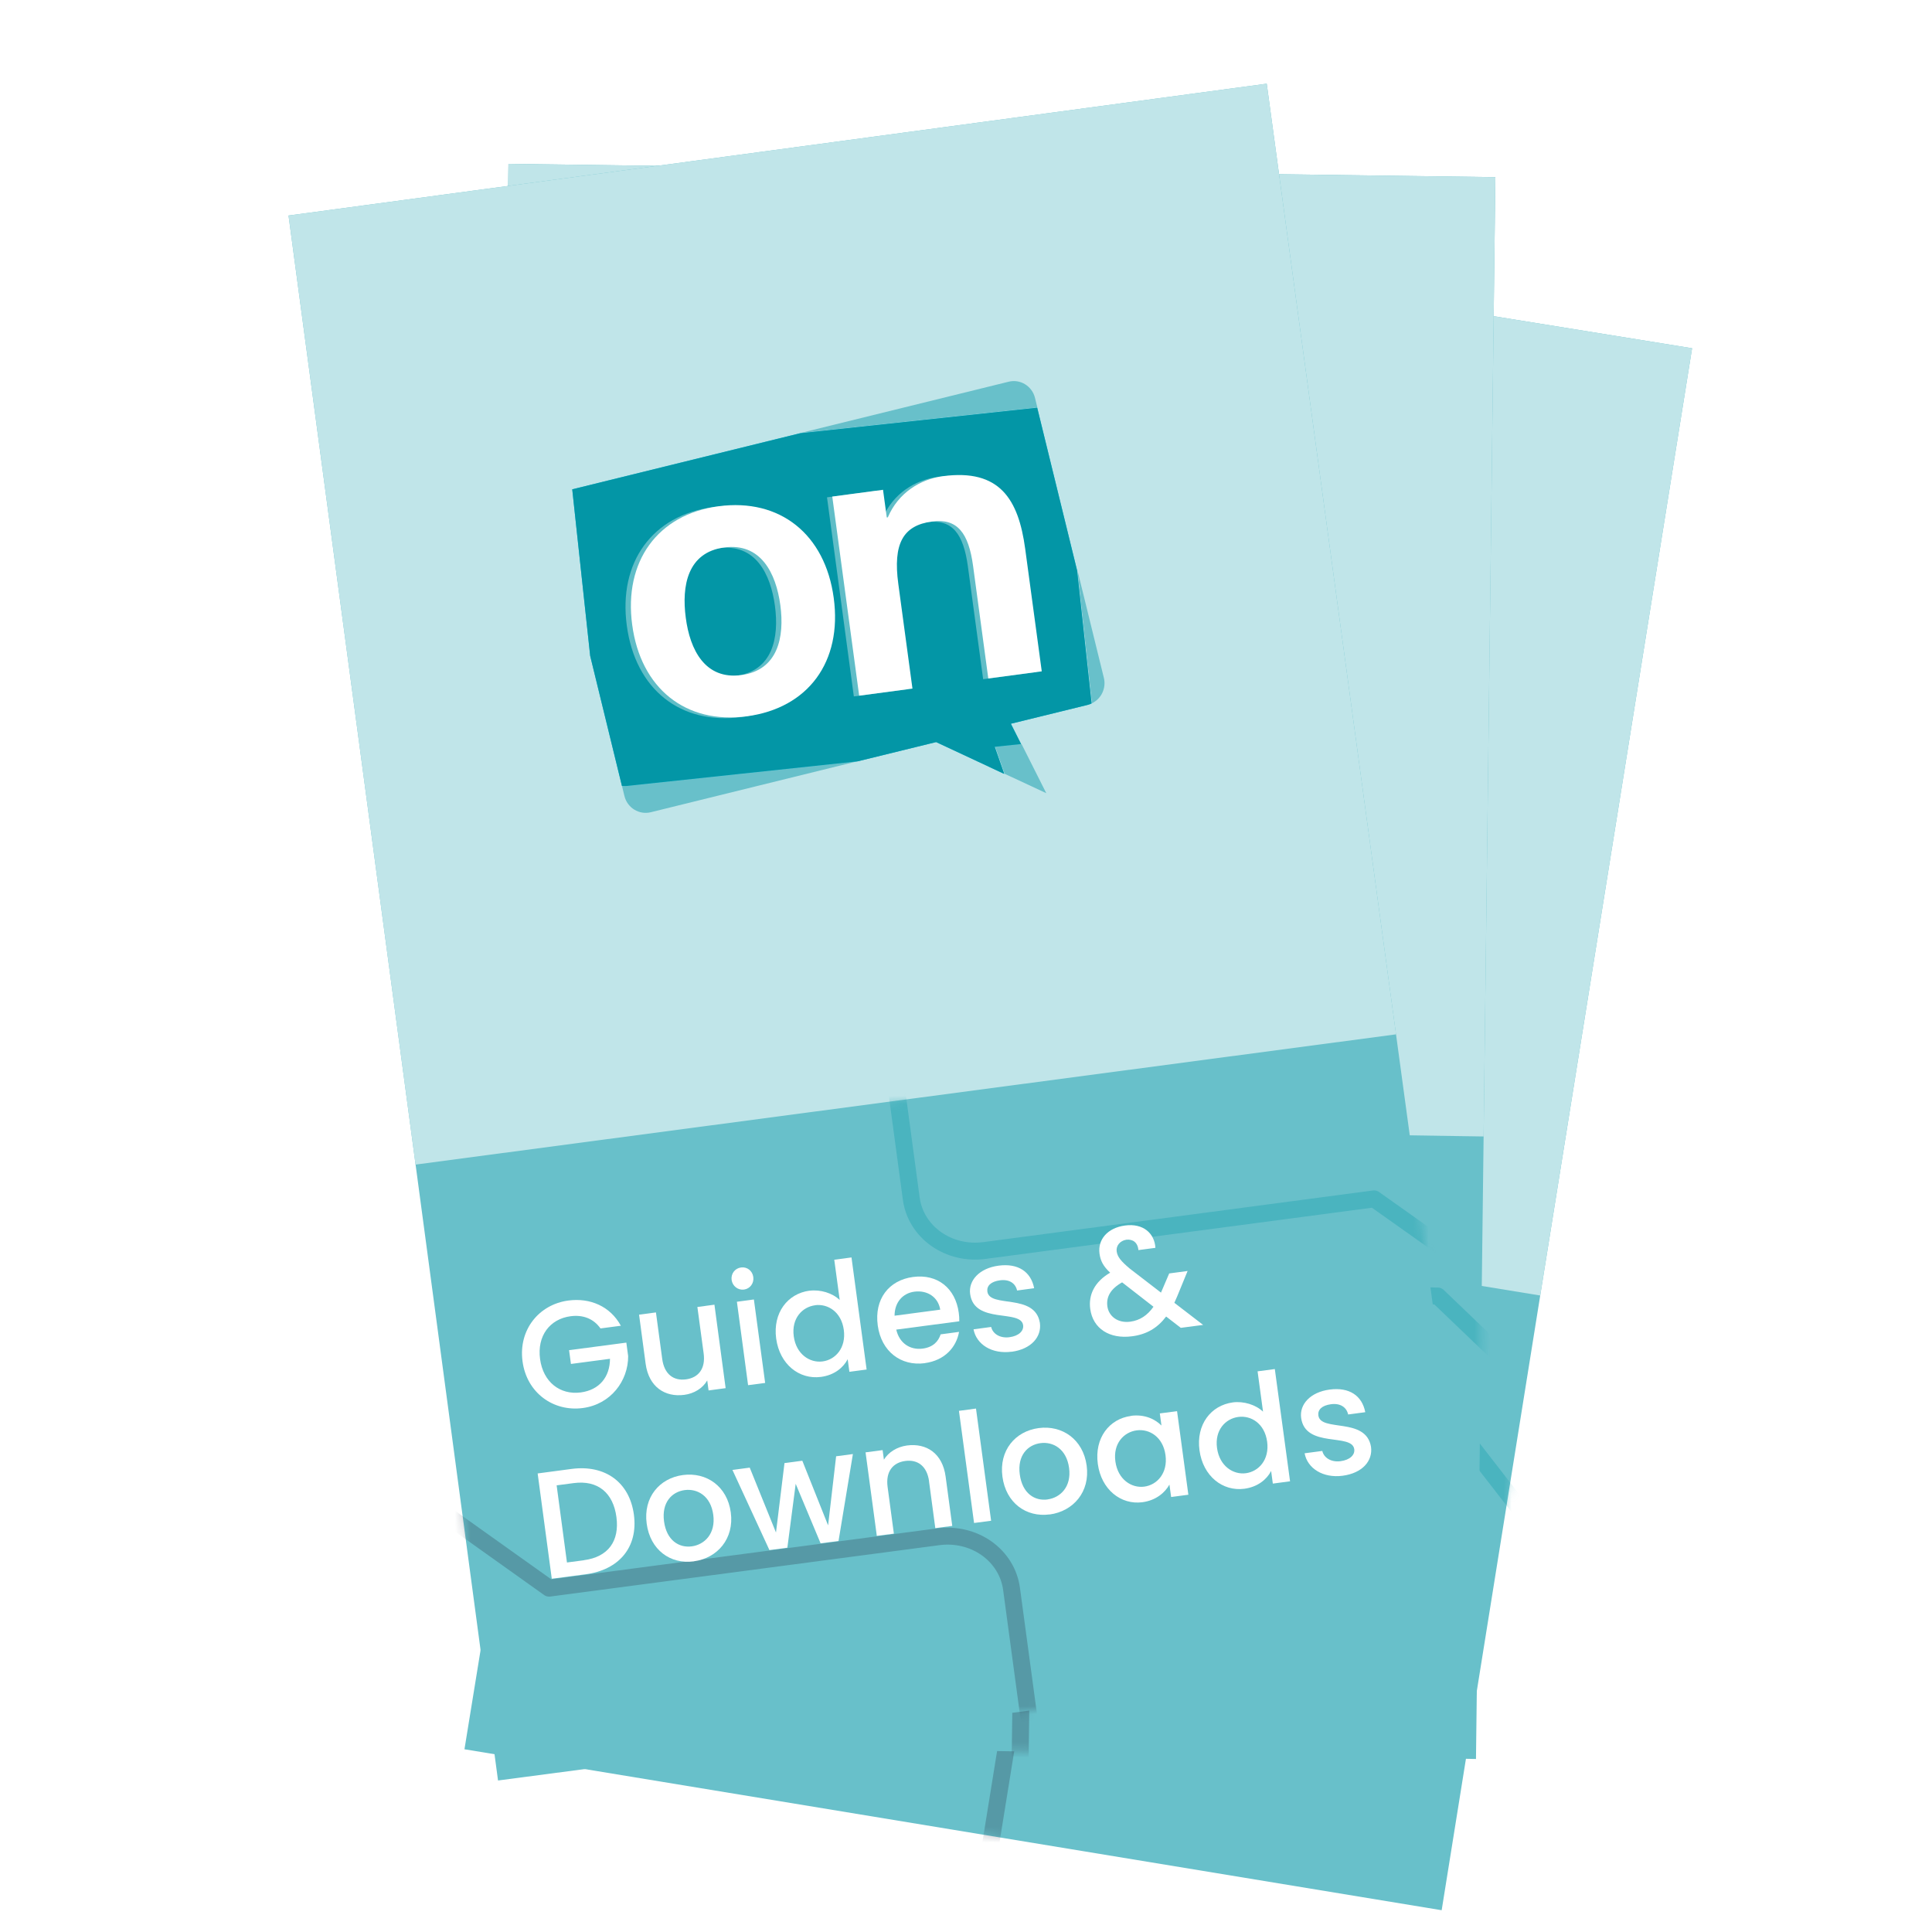 <svg width="250" height="250" viewBox="0 0 250 250" fill="none" xmlns="http://www.w3.org/2000/svg">
<g clip-path="url(#clip0_258_2)">
<g clip-path="url(#clip1_258_2)">
<g filter="url(#filter0_d_258_2)">
<path d="M185.458 244.262L59.008 223.434L91.776 21.77L217.862 42.144L185.458 244.262Z" fill="#68C0CA"/>
<path d="M198.209 164.718L71.903 144.071L91.776 21.77L217.862 42.144L198.209 164.718Z" fill="#C0E5E9"/>
<mask id="mask0_258_2" style="mask-type:luminance" maskUnits="userSpaceOnUse" x="59" y="144" width="140" height="101">
<path d="M185.458 244.262L59.008 223.434L71.903 144.071L198.209 164.718L185.458 244.262Z" fill="white"/>
</mask>
<g mask="url(#mask0_258_2)">
<g opacity="0.3">
<path d="M132.014 166.895C131.681 168.965 132.242 171.089 133.577 172.803C134.912 174.525 136.907 175.693 139.121 176.057L189.327 184.279L203.579 202.643L213.576 140.226C213.91 138.155 213.341 136.031 212.006 134.317C210.671 132.603 208.669 131.435 206.454 131.071L147.913 121.529C145.698 121.164 143.437 121.642 141.64 122.848C139.834 124.054 138.636 125.89 138.302 127.953L132.014 166.895Z" stroke="#0396A6" stroke-width="2.192" stroke-linecap="round" stroke-linejoin="round"/>
</g>
<g opacity="0.3">
<path d="M129.8 218.958C130.133 216.888 129.572 214.756 128.237 213.034C126.902 211.313 124.907 210.144 122.693 209.773L72.548 201.535L58.387 183.202L48.245 245.597C47.912 247.668 48.465 249.799 49.793 251.521C51.12 253.243 53.115 254.418 55.33 254.782L113.864 264.453C116.086 264.817 118.346 264.347 120.152 263.141C121.957 261.935 123.163 260.092 123.497 258.021L129.8 218.958Z" stroke="#2C3E50" stroke-width="2.192" stroke-linecap="round" stroke-linejoin="round"/>
</g>
</g>
<path d="M91.298 171.734L88.659 171.302C88.166 169.822 87.005 168.927 85.412 168.67C82.758 168.237 80.52 169.83 80.035 172.819C79.549 175.807 81.165 178.052 83.82 178.485C86.247 178.879 88.006 177.65 88.704 175.42L83.675 174.593L83.964 172.819L91.344 174.025L91.063 175.762C90.153 178.834 87.096 181.079 83.493 180.495C79.716 179.873 77.122 176.528 77.782 172.447C78.442 168.389 81.969 166.022 85.739 166.644C88.53 167.099 90.707 168.92 91.298 171.742V171.734Z" fill="white"/>
<path d="M101.909 183.392L99.71 183.035L99.922 181.746C99.08 182.55 97.798 182.884 96.547 182.679C94.059 182.269 92.428 180.381 92.914 177.377L93.938 171.051L96.115 171.408L95.144 177.4C94.825 179.372 95.72 180.563 97.32 180.821C98.921 181.079 100.165 180.244 100.483 178.272L101.454 172.28L103.654 172.636L101.909 183.392Z" fill="white"/>
<path d="M106.719 170.217C106.848 169.413 107.568 168.89 108.357 169.019C109.146 169.147 109.646 169.868 109.517 170.672C109.389 171.476 108.668 171.992 107.902 171.87C107.136 171.749 106.597 171.013 106.726 170.217H106.719ZM106.544 173.114L108.736 173.471L106.999 184.226L104.8 183.87L106.537 173.114H106.544Z" fill="white"/>
<path d="M115.957 174.472C117.345 174.7 118.703 175.602 119.348 176.748L120.19 171.552L122.404 171.916L120.068 186.365L117.853 186.001L118.119 184.378C117.284 185.243 115.881 185.857 114.144 185.569C111.345 185.114 109.502 182.467 110.041 179.144C110.579 175.822 113.151 174.002 115.957 174.464V174.472ZM116.094 176.482C114.455 176.217 112.673 177.203 112.294 179.524C111.914 181.845 113.28 183.453 114.918 183.726C116.571 183.999 118.346 182.944 118.726 180.623C119.105 178.302 117.747 176.755 116.094 176.482Z" fill="white"/>
<path d="M127.509 187.769C124.46 187.268 122.564 184.712 123.102 181.337C123.641 177.961 126.159 176.148 129.299 176.657C132.439 177.165 134.123 179.63 133.615 182.793C133.554 183.165 133.478 183.513 133.365 183.878L125.249 182.55C125.12 184.355 126.197 185.63 127.82 185.895C129.17 186.115 130.027 185.577 130.573 184.803L132.948 185.19C132.045 186.965 130.126 188.193 127.524 187.769H127.509ZM125.552 180.753L131.431 181.716C131.658 180.047 130.535 178.78 128.897 178.515C127.41 178.272 126.053 179.091 125.545 180.753H125.552Z" fill="white"/>
<path d="M138.697 189.604C136.148 189.187 134.601 187.367 134.821 185.402L137.096 185.774C137.028 186.661 137.749 187.526 138.962 187.723C140.176 187.92 140.995 187.496 141.116 186.752C141.458 184.644 135.086 184.841 135.723 180.897C136.004 179.175 137.809 178.052 140.312 178.462C142.815 178.871 144.097 180.426 143.862 182.588L141.662 182.232C141.738 181.283 141.124 180.517 139.933 180.328C138.742 180.138 138.06 180.525 137.946 181.246C137.597 183.415 143.794 183.187 143.278 187.094C142.982 188.914 141.2 190.021 138.697 189.612V189.604Z" fill="white"/>
<path d="M158.221 181.799C158.418 180.806 157.948 180.191 157.114 180.055C156.279 179.918 155.589 180.404 155.475 181.132C155.361 181.86 155.665 182.55 156.446 183.741L159.419 187.898L161.156 185.834L163.53 186.221L161.308 188.944C161.111 189.195 160.891 189.437 160.694 189.665L163.432 193.48L160.557 193.01L159.169 191.06C157.667 192.16 156.082 192.54 154.208 192.229C151.311 191.751 149.642 189.817 150.052 187.276C150.348 185.44 151.622 184.067 153.882 183.536C153.275 182.497 153.124 181.731 153.275 180.768C153.564 178.993 155.202 177.878 157.5 178.249C159.837 178.629 160.853 180.32 160.421 182.156L158.221 181.792V181.799ZM157.955 189.354L154.99 185.159C153.329 185.531 152.464 186.35 152.267 187.564C152.054 188.876 152.934 190.082 154.512 190.34C155.763 190.545 156.871 190.203 157.955 189.361V189.354Z" fill="white"/>
<path d="M85.807 195.619C85.132 199.799 81.901 201.892 77.608 201.187L73.239 200.466L75.438 186.896L79.807 187.617C84.1 188.322 86.49 191.417 85.807 195.619ZM77.896 199.374C81.059 199.89 83.046 198.335 83.547 195.248C84.047 192.145 82.667 189.953 79.504 189.43L77.327 189.073L75.711 199.01L77.888 199.366L77.896 199.374Z" fill="white"/>
<path d="M91.473 203.652C88.446 203.151 86.512 200.587 87.058 197.212C87.604 193.837 90.343 192.062 93.369 192.555C96.395 193.048 98.436 195.612 97.882 198.987C97.336 202.362 94.514 204.145 91.465 203.652H91.473ZM91.784 201.718C93.422 201.983 95.235 201.058 95.629 198.623C96.024 196.188 94.651 194.755 93.012 194.481C91.374 194.208 89.683 195.134 89.288 197.576C88.894 200.019 90.123 201.445 91.784 201.718Z" fill="white"/>
<path d="M99.68 193.768L101.918 194.133L102.737 203.151L106.393 194.868L108.683 195.248L109.449 204.221L113.037 195.968L115.199 196.325L110.162 206.549L107.849 206.17L106.992 197.864L103.563 205.465L101.25 205.085L99.68 193.776V193.768Z" fill="white"/>
<path d="M123.61 202.575C123.929 200.603 123.034 199.412 121.434 199.146C119.833 198.881 118.589 199.723 118.271 201.695L117.3 207.71L115.1 207.346L116.837 196.583L119.037 196.947L118.84 198.175C119.697 197.417 120.956 197.076 122.23 197.288C124.718 197.698 126.334 199.586 125.848 202.597L124.824 208.946L122.647 208.59L123.618 202.567L123.61 202.575Z" fill="white"/>
<path d="M129.959 194.952L132.159 195.316L129.822 209.781L127.623 209.416L129.959 194.952Z" fill="white"/>
<path d="M137.302 211.176C134.275 210.676 132.326 208.112 132.872 204.729C133.418 201.346 136.156 199.571 139.19 200.072C142.217 200.572 144.265 203.128 143.718 206.511C143.172 209.894 140.351 211.677 137.302 211.176ZM137.613 209.242C139.251 209.515 141.064 208.582 141.458 206.14C141.853 203.697 140.48 202.264 138.841 201.998C137.203 201.733 135.504 202.658 135.109 205.101C134.715 207.543 135.951 208.969 137.613 209.242Z" fill="white"/>
<path d="M151.076 202.028C152.874 202.324 153.966 203.386 154.482 204.372L154.732 202.81L156.954 203.174L155.217 213.945L152.995 213.58L153.253 211.98C152.426 212.784 151.015 213.436 149.24 213.148C146.479 212.693 144.629 210.046 145.16 206.716C145.698 203.394 148.269 201.566 151.068 202.028H151.076ZM151.228 204.038C149.589 203.765 147.807 204.759 147.427 207.088C147.056 209.416 148.421 211.024 150.059 211.29C151.698 211.555 153.495 210.509 153.867 208.18C154.239 205.851 152.889 204.304 151.228 204.031V204.038Z" fill="white"/>
<path d="M164.19 204.175C165.578 204.403 166.944 205.305 167.588 206.458L168.423 201.255L170.645 201.619L168.317 216.091L166.094 215.727L166.352 214.104C165.518 214.968 164.114 215.583 162.37 215.295C159.571 214.832 157.72 212.185 158.251 208.855C158.782 205.533 161.361 203.705 164.175 204.167L164.19 204.175ZM164.319 206.185C162.681 205.912 160.891 206.906 160.519 209.234C160.148 211.563 161.513 213.171 163.151 213.444C164.79 213.717 166.587 212.663 166.959 210.334C167.331 208.005 165.973 206.458 164.312 206.185H164.319Z" fill="white"/>
<path d="M175.06 217.381C172.511 216.963 170.956 215.143 171.176 213.171L173.459 213.543C173.399 214.438 174.112 215.295 175.325 215.492C176.539 215.689 177.366 215.264 177.487 214.521C177.828 212.405 171.449 212.602 172.086 208.658C172.359 206.936 174.172 205.806 176.683 206.223C179.095 206.617 180.468 208.187 180.24 210.357L178.041 209.993C178.116 209.045 177.502 208.279 176.304 208.081C175.105 207.884 174.43 208.279 174.309 208.999C173.96 211.168 180.164 210.941 179.656 214.855C179.36 216.675 177.578 217.783 175.067 217.373L175.06 217.381Z" fill="white"/>
<path d="M177.373 72.37C177.472 70.785 176.258 69.427 174.695 69.359L146.98 67.903L177.312 73.629L177.381 72.363L177.373 72.37Z" fill="#68C0CA"/>
<path d="M111.671 104.933L111.595 106.245C111.497 107.83 112.703 109.188 114.273 109.256L141.807 110.705L112.195 105.069C112.013 105.069 111.838 105.008 111.664 104.94L111.671 104.933Z" fill="#68C0CA"/>
<path d="M175.401 109.62L176.167 95.307L172.973 112.32C174.293 112.116 175.317 111.008 175.401 109.628V109.62Z" fill="#68C0CA"/>
<path d="M159.503 117.759L163.94 121.734L162.711 114.679L159.351 114.042L159.51 117.759H159.503Z" fill="#68C0CA"/>
<path d="M141.83 110.728L149.559 112.191L159.753 124.145L159.495 117.759L152.252 111.266L141.83 110.728Z" fill="#C0E5E9"/>
<path d="M120.19 62.851C118.657 62.555 117.163 63.587 116.867 65.134L116.655 66.325L146.988 67.91L120.197 62.851H120.19Z" fill="#C0E5E9"/>
<path d="M179.588 76.997C179.884 75.442 178.867 73.933 177.328 73.637H177.305L176.159 95.277L179.58 76.99L179.588 76.997Z" fill="#C0E5E9"/>
<path d="M162.188 111.79L162.688 114.679L169.371 115.954C170.91 116.25 172.405 115.218 172.678 113.663L172.935 112.313C172.753 112.328 172.564 112.351 172.382 112.343L162.18 111.797L162.188 111.79Z" fill="#C0E5E9"/>
<path d="M177.305 73.66L146.972 67.933L116.64 66.325L112.612 87.624L111.664 104.933C111.838 105.009 112.013 105.054 112.187 105.084L141.799 110.72L152.229 111.281L159.472 117.774L159.313 114.058L162.673 114.702L162.173 111.812L172.374 112.358C172.556 112.358 172.761 112.358 172.928 112.328L176.121 95.315L177.289 73.652H177.297L177.305 73.66Z" fill="#1DC2DD"/>
<path d="M177.305 73.66L146.972 67.933L116.64 66.325L112.612 87.624L111.664 104.933C111.838 105.009 112.013 105.054 112.187 105.084L141.799 110.72L152.229 111.281L159.472 117.774L159.313 114.058L162.673 114.702L162.173 111.812L172.374 112.358C172.556 112.358 172.761 112.358 172.928 112.328L176.121 95.315L177.289 73.652H177.297L177.305 73.66Z" fill="#0396A6"/>
<path opacity="0.37" d="M133.433 73.804C141.344 75.086 145.576 81.267 144.249 89.474C142.921 97.681 136.967 102.164 129.056 100.875C121.145 99.585 116.958 93.411 118.278 85.257C119.598 77.08 125.567 72.529 133.433 73.804ZM129.913 95.558C134.631 96.324 136.694 92.486 137.369 88.352C138.037 84.218 137.293 79.872 132.576 79.106C127.858 78.34 125.855 82.238 125.188 86.372C124.497 90.506 125.248 94.799 129.921 95.558H129.913Z" fill="white"/>
<path opacity="0.37" d="M147.868 76.868L154.413 77.93L153.837 81.503L153.996 81.525C156.211 78.871 159.45 78.029 162.355 78.499C169.69 79.69 170.85 84.21 169.826 90.567L167.278 106.381L160.39 105.259L162.727 90.741C163.409 86.516 162.582 84.248 159.313 83.717C155.574 83.111 153.625 84.969 152.783 90.195L150.606 103.674L143.719 102.551L147.86 76.876L147.868 76.868Z" fill="white"/>
<path d="M134.124 73.91C142.035 75.192 146.267 81.374 144.94 89.581C143.612 97.788 137.658 102.27 129.747 100.981C121.836 99.691 117.649 93.517 118.969 85.363C120.288 77.187 126.258 72.636 134.124 73.91ZM130.612 95.671C135.33 96.437 137.393 92.599 138.068 88.466C138.735 84.332 137.992 79.986 133.274 79.219C128.556 78.453 126.554 82.352 125.886 86.486C125.196 90.62 125.947 94.913 130.619 95.671H130.612Z" fill="white"/>
<path d="M148.558 76.974L155.104 78.036L154.527 81.609L154.664 81.631C156.878 78.977 160.117 78.135 163.022 78.605C170.357 79.796 171.518 84.317 170.494 90.673L167.945 106.488L161.058 105.365L163.394 90.847C164.077 86.622 163.25 84.355 159.981 83.823C156.241 83.217 154.292 85.075 153.45 90.301L151.273 103.78L144.409 102.665L148.55 76.989L148.558 76.974Z" fill="white"/>
</g>
<g filter="url(#filter1_d_258_2)">
<path d="M187.711 224.692L59.57 222.576L62.513 18.281L190.222 20.003L187.711 224.692Z" fill="#68C0CA"/>
<path d="M188.698 144.139L60.731 142.175L62.513 18.281L190.222 20.003L188.698 144.139Z" fill="#C0E5E9"/>
<mask id="mask1_258_2" style="mask-type:luminance" maskUnits="userSpaceOnUse" x="59" y="142" width="130" height="83">
<path d="M187.711 224.692L59.57 222.576L60.73 142.175L188.697 144.139L187.711 224.692Z" fill="white"/>
</mask>
<g mask="url(#mask1_258_2)">
<g opacity="0.3">
<path d="M123.535 155.965C123.504 158.058 124.369 160.083 125.939 161.585C127.509 163.087 129.648 163.959 131.901 163.989L182.774 164.786L199.559 180.866L200.325 117.66C200.348 115.567 199.484 113.549 197.906 112.04C196.336 110.538 194.189 109.673 191.936 109.643L132.629 108.763C130.384 108.733 128.222 109.529 126.614 110.985C125.006 112.442 124.088 114.429 124.058 116.522L123.535 155.965Z" stroke="#0396A6" stroke-width="2.192" stroke-linecap="round" stroke-linejoin="round"/>
</g>
<g opacity="0.3">
<path d="M128.95 207.793C128.98 205.699 128.108 203.667 126.538 202.165C124.968 200.655 122.821 199.791 120.576 199.753L69.772 198.934L53.085 182.869L52.167 246.075C52.136 248.176 53.001 250.201 54.564 251.71C56.126 253.22 58.273 254.092 60.518 254.13L119.84 255.139C122.093 255.177 124.262 254.38 125.87 252.924C127.479 251.468 128.404 249.465 128.427 247.364L128.95 207.801V207.793Z" stroke="#2C3E50" stroke-width="2.192" stroke-linecap="round" stroke-linejoin="round"/>
</g>
</g>
<path d="M83.963 166.705L81.286 166.659C80.58 165.264 79.306 164.551 77.683 164.528C74.99 164.483 73.01 166.394 72.972 169.413C72.934 172.432 74.853 174.427 77.546 174.464C80.004 174.502 81.566 173.023 81.93 170.717L76.833 170.634L76.856 168.836L84.327 168.958L84.305 170.717C83.849 173.896 81.157 176.558 77.508 176.505C73.86 176.452 70.621 173.509 70.682 169.382C70.742 165.256 73.883 162.412 77.706 162.473C80.535 162.518 82.954 163.997 83.948 166.705H83.963Z" fill="#C0E5E9"/>
<path d="M96.168 176.687L93.945 176.649L93.961 175.344C93.248 176.262 92.026 176.778 90.76 176.755C88.241 176.717 86.353 175.087 86.391 172.037L86.482 165.636L88.689 165.674L88.606 171.742C88.575 173.736 89.637 174.783 91.253 174.806C92.868 174.829 93.983 173.82 94.006 171.825L94.09 165.757L96.312 165.795L96.16 176.687H96.168Z" fill="#C0E5E9"/>
<path d="M98.989 162.951C98.997 162.139 99.634 161.517 100.43 161.532C101.227 161.547 101.826 162.184 101.818 162.996C101.811 163.808 101.174 164.43 100.392 164.414C99.611 164.399 98.974 163.762 98.989 162.951ZM99.247 165.84L101.469 165.878L101.318 176.77L99.095 176.733L99.247 165.84Z" fill="#C0E5E9"/>
<path d="M108.759 165.81C110.162 165.833 111.641 166.531 112.445 167.57L112.513 162.313L114.758 162.351L114.561 176.983L112.316 176.945L112.339 175.307C111.641 176.285 110.344 177.097 108.584 177.066C105.755 177.021 103.54 174.669 103.586 171.309C103.631 167.949 105.907 165.772 108.759 165.81ZM109.183 167.775C107.522 167.752 105.907 168.988 105.869 171.34C105.831 173.691 107.416 175.079 109.077 175.109C110.753 175.14 112.354 173.835 112.392 171.484C112.422 169.147 110.86 167.797 109.183 167.775Z" fill="#C0E5E9"/>
<path d="M122.124 177.278C119.037 177.233 116.784 174.98 116.829 171.559C116.875 168.138 119.09 165.977 122.275 166.03C125.461 166.083 127.486 168.267 127.441 171.476C127.441 171.847 127.41 172.204 127.35 172.583L119.12 172.454C119.249 174.26 120.508 175.367 122.146 175.39C123.512 175.412 124.285 174.753 124.71 173.911L127.115 173.949C126.485 175.837 124.763 177.331 122.124 177.294V177.278ZM119.165 170.626L125.127 170.717C125.112 169.033 123.815 167.949 122.154 167.918C120.652 167.896 119.423 168.904 119.165 170.619V170.626Z" fill="#C0E5E9"/>
<path d="M133.463 177.453C130.884 177.415 129.087 175.837 129.018 173.858L131.324 173.896C131.392 174.783 132.219 175.534 133.456 175.549C134.692 175.564 135.435 175.026 135.443 174.275C135.473 172.136 129.2 173.266 129.253 169.269C129.276 167.532 130.899 166.151 133.44 166.189C135.981 166.227 137.468 167.577 137.559 169.754L135.329 169.716C135.261 168.768 134.548 168.101 133.334 168.085C132.121 168.07 131.514 168.548 131.499 169.284C131.468 171.476 137.567 170.346 137.627 174.29C137.605 176.133 136.004 177.491 133.463 177.453Z" fill="#C0E5E9"/>
<path d="M151.629 166.879C151.682 165.871 151.121 165.325 150.279 165.317C149.437 165.309 148.823 165.886 148.815 166.622C148.808 167.357 149.21 167.994 150.15 169.056L153.7 172.735L155.118 170.444L157.523 170.482L155.725 173.501C155.566 173.774 155.384 174.047 155.225 174.305L158.486 177.681L155.574 177.635L153.912 175.906C152.585 177.21 151.068 177.817 149.172 177.787C146.236 177.741 144.302 176.065 144.34 173.494C144.363 171.635 145.425 170.088 147.587 169.231C146.836 168.29 146.57 167.555 146.585 166.584C146.608 164.786 148.072 163.443 150.401 163.481C152.729 163.519 154.019 165.044 153.859 166.917L151.629 166.879ZM152.471 174.396L148.922 170.68C147.329 171.286 146.593 172.227 146.578 173.456C146.563 174.783 147.602 175.845 149.21 175.875C150.484 175.898 151.523 175.397 152.471 174.404V174.396Z" fill="#C0E5E9"/>
<path d="M82.014 191.136C81.953 195.369 79.064 197.917 74.717 197.842L70.288 197.773L70.485 184.029L74.915 184.098C79.268 184.166 82.082 186.881 82.022 191.136H82.014ZM74.748 196.006C77.948 196.059 79.693 194.224 79.739 191.099C79.784 187.951 78.093 185.986 74.892 185.933L72.684 185.895L72.54 195.961L74.748 195.998V196.006Z" fill="#C0E5E9"/>
<path d="M88.795 198.251C85.731 198.198 83.44 195.945 83.486 192.524C83.531 189.103 85.989 186.949 89.053 186.995C92.117 187.04 94.507 189.278 94.461 192.699C94.416 196.12 91.882 198.297 88.795 198.243V198.251ZM88.818 196.294C90.479 196.324 92.132 195.141 92.17 192.668C92.208 190.196 90.638 188.982 88.977 188.959C87.316 188.937 85.776 190.097 85.746 192.57C85.708 195.043 87.141 196.271 88.818 196.302V196.294Z" fill="#C0E5E9"/>
<path d="M95.47 187.275L97.738 187.313L99.862 196.112L102.266 187.382L104.595 187.419L106.665 196.18L109.009 187.488L111.193 187.526L107.704 198.38L105.361 198.342L103.305 190.249L101.03 198.266L98.686 198.228L95.477 187.275H95.47Z" fill="#C0E5E9"/>
<path d="M120.432 192.486C120.463 190.491 119.401 189.445 117.778 189.414C116.154 189.384 115.047 190.4 115.017 192.395L114.933 198.494L112.703 198.456L112.847 187.548L115.077 187.586L115.062 188.83C115.798 187.95 116.996 187.435 118.286 187.457C120.804 187.495 122.685 189.134 122.64 192.183L122.556 198.615L120.349 198.577L120.432 192.479V192.486Z" fill="#C0E5E9"/>
<path d="M125.598 184.022L127.828 184.06L127.63 198.706L125.4 198.668L125.598 184.022Z" fill="#C0E5E9"/>
<path d="M135.231 199.002C132.159 198.949 129.861 196.696 129.906 193.275C129.952 189.855 132.402 187.693 135.474 187.738C138.546 187.784 140.942 190.021 140.897 193.45C140.851 196.878 138.318 199.055 135.231 199.002ZM135.261 197.045C136.922 197.076 138.583 195.892 138.614 193.42C138.644 190.947 137.082 189.733 135.42 189.703C133.759 189.673 132.22 190.841 132.182 193.313C132.144 195.786 133.577 197.022 135.261 197.045Z" fill="#C0E5E9"/>
<path d="M147.526 187.936C149.346 187.966 150.583 188.853 151.243 189.756L151.265 188.171L153.518 188.209L153.382 199.123L151.129 199.085L151.152 197.462C150.454 198.38 149.157 199.23 147.351 199.199C144.553 199.154 142.338 196.802 142.376 193.435C142.421 190.067 144.697 187.89 147.534 187.936H147.526ZM147.966 189.9C146.305 189.87 144.682 191.114 144.651 193.473C144.621 195.832 146.206 197.22 147.867 197.25C149.528 197.28 151.152 195.976 151.182 193.617C151.212 191.258 149.642 189.93 147.966 189.9Z" fill="#C0E5E9"/>
<path d="M160.807 188.148C162.218 188.171 163.697 188.868 164.501 189.908L164.569 184.644L166.822 184.681L166.64 199.336L164.387 199.298L164.41 197.652C163.712 198.63 162.408 199.442 160.648 199.412C157.811 199.366 155.589 197.015 155.634 193.647C155.68 190.279 157.955 188.102 160.815 188.148H160.807ZM161.232 190.112C159.571 190.082 157.948 191.326 157.917 193.685C157.887 196.044 159.472 197.432 161.141 197.462C162.81 197.493 164.425 196.188 164.456 193.829C164.486 191.47 162.916 190.143 161.232 190.112Z" fill="#C0E5E9"/>
<path d="M173.49 199.624C170.903 199.578 169.105 198.008 169.03 196.029L171.343 196.067C171.411 196.962 172.246 197.705 173.474 197.728C174.703 197.75 175.462 197.204 175.469 196.453C175.5 194.314 169.219 195.437 169.265 191.44C169.287 189.695 170.911 188.315 173.452 188.36C175.993 188.406 177.487 189.756 177.578 191.933L175.348 191.895C175.28 190.939 174.567 190.279 173.353 190.256C172.139 190.234 171.525 190.719 171.517 191.455C171.487 193.655 177.593 192.524 177.661 196.469C177.639 198.312 176.038 199.669 173.49 199.632V199.624Z" fill="#C0E5E9"/>
<path d="M154.588 55.835C154.451 54.249 153.056 53.089 151.493 53.248L123.861 55.857L154.702 57.094L154.58 55.835H154.588Z" fill="#68C0CA"/>
<path d="M94.347 97.643L94.469 98.948C94.605 100.533 95.993 101.694 97.556 101.534L125.006 98.94L94.893 97.696C94.711 97.719 94.529 97.696 94.355 97.643H94.347Z" fill="#68C0CA"/>
<path d="M158.077 92.971L156.742 78.696L156.067 95.99C157.341 95.595 158.199 94.351 158.077 92.971Z" fill="#68C0CA"/>
<path d="M143.544 103.347L148.512 106.632L146.267 99.835L142.846 99.699L143.544 103.355V103.347Z" fill="#68C0CA"/>
<path d="M125.036 98.971L132.894 99.289L144.727 109.62L143.536 103.34L135.42 97.969L125.029 98.963L125.036 98.971Z" fill="#C0E5E9"/>
<path d="M96.623 54.765C95.06 54.697 93.733 55.933 93.665 57.511L93.627 58.717L123.861 55.85L96.623 54.758V54.765Z" fill="#C0E5E9"/>
<path d="M157.455 60.082C157.516 58.505 156.295 57.154 154.732 57.094H154.709L156.742 78.673L157.455 60.082Z" fill="#C0E5E9"/>
<path d="M145.326 97.044L146.244 99.828L153.04 100.108C154.602 100.177 155.937 98.94 155.975 97.355L156.036 95.982C155.854 96.02 155.672 96.073 155.49 96.088L145.318 97.044H145.326Z" fill="#C0E5E9"/>
<path d="M154.709 57.117L123.868 55.88L93.627 58.724L92.755 80.38L94.347 97.643C94.529 97.689 94.704 97.712 94.886 97.719L124.999 98.963L135.398 97.992L143.514 103.362L142.808 99.706L146.229 99.85L145.311 97.067L155.483 96.111C155.665 96.088 155.87 96.05 156.029 96.005L156.704 78.711L154.694 57.109H154.702L154.709 57.117Z" fill="#1DC2DD"/>
<path d="M154.709 57.117L123.868 55.88L93.627 58.724L92.755 80.38L94.347 97.643C94.529 97.689 94.704 97.712 94.886 97.719L124.999 98.963L135.398 97.992L143.514 103.362L142.808 99.706L146.229 99.85L145.311 97.067L155.483 96.111C155.665 96.088 155.87 96.05 156.029 96.005L156.704 78.711L154.694 57.109H154.702L154.709 57.117Z" fill="#0396A6"/>
<path opacity="0.37" d="M111.323 63.662C119.34 63.776 124.43 69.268 124.316 77.581C124.202 85.894 118.968 91.196 110.951 91.082C102.934 90.968 97.89 85.469 98.003 77.202C98.117 68.919 103.351 63.549 111.323 63.655V63.662ZM111.027 85.704C115.805 85.773 117.292 81.677 117.345 77.482C117.398 73.288 116.033 69.108 111.254 69.04C106.476 68.972 105.065 73.121 105.004 77.308C104.928 81.495 106.294 85.636 111.027 85.704Z" fill="#C0E5E9"/>
<path opacity="0.37" d="M126.053 64.588L132.69 64.679L132.644 68.297H132.803C134.609 65.354 137.688 64.042 140.631 64.079C148.064 64.186 149.87 68.486 149.786 74.926L149.582 90.938L142.603 90.84L142.793 76.132C142.846 71.854 141.701 69.73 138.386 69.685C134.601 69.632 132.94 71.756 132.872 77.05L132.69 90.695L125.711 90.597L126.06 64.588H126.053Z" fill="#C0E5E9"/>
<path d="M112.028 63.678C120.045 63.791 125.135 69.283 125.021 77.596C124.907 85.909 119.674 91.211 111.656 91.097C103.639 90.984 98.595 85.484 98.709 77.217C98.822 68.949 104.056 63.564 112.028 63.67V63.678ZM111.732 85.72C116.511 85.788 117.997 81.692 118.05 77.498C118.104 73.311 116.738 69.124 111.96 69.055C107.181 68.987 105.77 73.136 105.71 77.323C105.634 81.51 106.999 85.651 111.732 85.72Z" fill="#C0E5E9"/>
<path d="M126.758 64.595L133.395 64.686L133.349 68.305H133.486C135.291 65.362 138.371 64.049 141.314 64.087C148.747 64.193 150.552 68.502 150.469 74.934L150.264 90.946L143.286 90.847L143.475 76.14C143.529 71.862 142.383 69.738 139.069 69.693C135.284 69.639 133.623 71.763 133.554 77.058L133.372 90.703L126.417 90.605L126.766 64.595H126.758Z" fill="#C0E5E9"/>
</g>
<g filter="url(#filter2_dd_258_2)">
<path d="M187.127 206.375L60.071 223.1L32.962 20.595L159.541 3.536L187.127 206.375Z" fill="#68C0CA"/>
<path d="M176.273 126.55L49.398 143.404L32.962 20.595L159.541 3.536L176.273 126.55Z" fill="#C0E5E9"/>
<mask id="mask2_258_2" style="mask-type:luminance" maskUnits="userSpaceOnUse" x="49" y="126" width="139" height="98">
<path d="M187.127 206.375L60.071 223.1L49.398 143.404L176.273 126.55L187.127 206.375Z" fill="white"/>
</mask>
<g mask="url(#mask2_258_2)">
<g opacity="0.3">
<path d="M113.545 147.818C113.826 149.897 114.978 151.762 116.753 153.022C118.528 154.281 120.773 154.819 123.003 154.523L173.436 147.841L192.399 161.282L183.873 98.652C183.593 96.581 182.432 94.708 180.657 93.449C178.882 92.19 176.63 91.651 174.4 91.955L115.608 99.797C113.386 100.093 111.36 101.201 109.988 102.877C108.615 104.553 107.993 106.654 108.273 108.733L113.545 147.826V147.818Z" stroke="#0396A6" stroke-width="2.192" stroke-linecap="round" stroke-linejoin="round"/>
</g>
<g opacity="0.3">
<path d="M126.515 198.289C126.235 196.211 125.082 194.337 123.307 193.07C121.532 191.811 119.287 191.265 117.057 191.561L66.677 198.213L47.805 184.772L56.187 247.425C56.468 249.503 57.613 251.384 59.388 252.643C61.155 253.91 63.408 254.456 65.63 254.16L124.46 246.446C126.69 246.15 128.715 245.043 130.095 243.367C131.476 241.69 132.09 239.574 131.81 237.496L126.515 198.281V198.289Z" stroke="#2C3E50" stroke-width="2.192" stroke-linecap="round" stroke-linejoin="round"/>
</g>
</g>
<path d="M75.984 164.255L73.329 164.604C72.427 163.33 71.061 162.814 69.453 163.026C66.783 163.383 65.107 165.56 65.509 168.556C65.911 171.552 68.103 173.236 70.773 172.887C73.208 172.561 74.543 170.869 74.558 168.533L69.506 169.201L69.264 167.418L76.674 166.44L76.909 168.184C76.924 171.393 74.656 174.427 71.038 174.905C67.246 175.405 63.787 172.955 63.241 168.859C62.695 164.763 65.388 161.494 69.173 160.994C71.979 160.622 74.588 161.729 75.969 164.263L75.984 164.255Z" fill="white"/>
<path d="M89.523 172.333L87.316 172.629L87.141 171.332C86.565 172.348 85.442 173.031 84.183 173.198C81.688 173.532 79.579 172.189 79.17 169.17L78.32 162.822L80.505 162.533L81.316 168.548C81.582 170.528 82.78 171.408 84.388 171.195C85.996 170.983 86.944 169.823 86.679 167.843L85.867 161.828L88.074 161.532L89.523 172.333Z" fill="white"/>
<path d="M90.297 158.331C90.191 157.527 90.722 156.822 91.518 156.716C92.315 156.61 92.997 157.156 93.103 157.96C93.21 158.764 92.679 159.469 91.905 159.575C91.131 159.681 90.411 159.135 90.297 158.331ZM90.972 161.153L93.179 160.857L94.636 171.658L92.428 171.946L90.98 161.145L90.972 161.153Z" fill="white"/>
<path d="M100.378 159.727C101.773 159.545 103.336 160.015 104.284 160.925L103.579 155.714L105.809 155.418L107.766 169.921L105.536 170.217L105.316 168.586C104.769 169.656 103.601 170.649 101.857 170.877C99.05 171.248 96.517 169.254 96.062 165.916C95.614 162.586 97.541 160.098 100.37 159.719L100.378 159.727ZM101.091 161.608C99.445 161.828 98.026 163.292 98.337 165.62C98.648 167.949 100.423 169.094 102.069 168.874C103.73 168.654 105.126 167.13 104.815 164.801C104.504 162.473 102.759 161.38 101.091 161.6V161.608Z" fill="white"/>
<path d="M115.289 169.102C112.225 169.504 109.669 167.608 109.206 164.217C108.744 160.827 110.625 158.362 113.78 157.945C116.935 157.527 119.256 159.393 119.689 162.571C119.742 162.943 119.765 163.3 119.757 163.679L111.603 164.756C111.998 166.516 113.401 167.433 115.032 167.213C116.389 167.031 117.057 166.265 117.345 165.37L119.727 165.052C119.378 167.016 117.899 168.746 115.282 169.095L115.289 169.102ZM111.383 162.958L117.292 162.177C117.026 160.516 115.585 159.628 113.939 159.848C112.445 160.046 111.383 161.221 111.383 162.958Z" fill="white"/>
<path d="M126.531 167.615C123.975 167.957 121.965 166.667 121.601 164.718L123.884 164.415C124.081 165.287 125.014 165.901 126.235 165.742C127.456 165.583 128.116 164.93 128.018 164.187C127.729 162.071 121.692 164.104 121.161 160.144C120.926 158.422 122.329 156.814 124.847 156.481C127.365 156.147 129.034 157.262 129.444 159.401L127.236 159.697C127.032 158.764 126.228 158.218 125.029 158.377C123.831 158.536 123.292 159.105 123.391 159.833C123.687 162.01 129.55 159.992 130.187 163.884C130.437 165.704 129.049 167.289 126.531 167.623V167.615Z" fill="white"/>
<path d="M142.945 154.486C142.846 153.477 142.217 153.029 141.382 153.135C140.548 153.242 140.024 153.917 140.123 154.637C140.222 155.358 140.715 155.934 141.807 156.852L145.857 159.97L146.919 157.489L149.301 157.171L147.966 160.425C147.845 160.72 147.708 161.016 147.587 161.289L151.311 164.149L148.421 164.528L146.525 163.064C145.402 164.551 143.999 165.378 142.118 165.62C139.205 166.007 137.051 164.634 136.702 162.086C136.452 160.243 137.271 158.559 139.281 157.391C138.401 156.571 138.03 155.881 137.901 154.918C137.658 153.135 138.909 151.588 141.215 151.285C143.559 150.974 145.023 152.294 145.137 154.175L142.922 154.47L142.945 154.486ZM144.886 161.798L140.828 158.642C139.342 159.477 138.758 160.516 138.917 161.729C139.091 163.042 140.282 163.944 141.875 163.732C143.134 163.565 144.09 162.92 144.886 161.798Z" fill="white"/>
<path d="M77.652 188.709C78.214 192.904 75.733 195.847 71.418 196.416L67.026 196.992L65.198 183.369L69.59 182.785C73.905 182.216 77.084 184.484 77.652 188.702V188.709ZM71.175 194.595C74.345 194.178 75.802 192.107 75.392 189.013C74.975 185.895 73.01 184.196 69.84 184.621L67.655 184.909L68.99 194.891L71.175 194.603V194.595Z" fill="white"/>
<path d="M85.397 194.747C82.355 195.149 79.761 193.253 79.306 189.862C78.851 186.472 80.96 183.976 84.001 183.574C87.043 183.172 89.736 185.03 90.191 188.421C90.646 191.811 88.461 194.337 85.404 194.739L85.397 194.747ZM85.139 192.805C86.785 192.585 88.249 191.174 87.923 188.724C87.597 186.274 85.867 185.303 84.221 185.523C82.575 185.743 81.225 187.116 81.551 189.566C81.877 192.016 83.47 193.025 85.139 192.805Z" fill="white"/>
<path d="M90.396 182.914L92.641 182.618L96.039 191.015L97.139 182.027L99.445 181.723L102.782 190.09L103.821 181.147L105.991 180.859L104.132 192.107L101.811 192.411L98.588 184.712L97.51 192.98L95.189 193.283L90.403 182.914H90.396Z" fill="white"/>
<path d="M115.851 184.401C115.586 182.421 114.38 181.541 112.772 181.754C111.164 181.966 110.215 183.127 110.481 185.114L111.292 191.159L109.085 191.447L107.629 180.639L109.836 180.35L110.003 181.587C110.602 180.608 111.71 179.926 112.992 179.751C115.495 179.418 117.588 180.76 117.99 183.779L118.847 190.158L116.655 190.446L115.843 184.401H115.851Z" fill="white"/>
<path d="M119.712 175.269L121.919 174.973L123.876 189.491L121.669 189.779L119.712 175.261V175.269Z" fill="white"/>
<path d="M131.446 188.671C128.404 189.073 125.795 187.177 125.34 183.786C124.885 180.396 126.993 177.9 130.035 177.498C133.077 177.096 135.777 178.955 136.24 182.353C136.702 185.751 134.51 188.269 131.453 188.679L131.446 188.671ZM131.18 186.729C132.826 186.509 134.298 185.099 133.964 182.649C133.63 180.199 131.901 179.228 130.255 179.448C128.609 179.668 127.251 181.041 127.585 183.498C127.919 185.956 129.512 186.957 131.18 186.737V186.729Z" fill="white"/>
<path d="M141.974 175.913C143.779 175.678 145.137 176.376 145.918 177.172L145.706 175.602L147.936 175.307L149.4 186.123L147.17 186.419L146.95 184.811C146.396 185.819 145.235 186.859 143.445 187.094C140.669 187.458 138.128 185.455 137.681 182.125C137.233 178.788 139.16 176.3 141.974 175.928V175.913ZM142.71 177.794C141.064 178.014 139.638 179.478 139.956 181.814C140.275 184.151 142.042 185.296 143.696 185.076C145.349 184.856 146.76 183.331 146.441 180.995C146.123 178.659 144.378 177.574 142.71 177.794Z" fill="white"/>
<path d="M155.149 174.176C156.544 173.994 158.107 174.465 159.062 175.375L158.357 170.156L160.587 169.86L162.559 184.386L160.329 184.682L160.109 183.051C159.563 184.12 158.395 185.114 156.65 185.349C153.836 185.721 151.295 183.718 150.84 180.381C150.385 177.043 152.319 174.556 155.156 174.176H155.149ZM155.862 176.057C154.216 176.277 152.79 177.741 153.108 180.078C153.427 182.414 155.202 183.559 156.848 183.339C158.494 183.119 159.912 181.595 159.593 179.258C159.275 176.922 157.53 175.837 155.862 176.057Z" fill="white"/>
<path d="M169.378 183.665C166.815 184.006 164.805 182.709 164.441 180.76L166.731 180.457C166.928 181.329 167.861 181.943 169.083 181.784C170.304 181.625 170.971 180.972 170.865 180.229C170.577 178.105 164.532 180.146 163.993 176.179C163.758 174.449 165.161 172.849 167.687 172.515C170.213 172.181 171.881 173.296 172.291 175.443L170.076 175.739C169.871 174.806 169.067 174.252 167.861 174.411C166.655 174.571 166.124 175.14 166.223 175.868C166.519 178.045 172.39 176.035 173.034 179.926C173.285 181.754 171.897 183.331 169.371 183.665H169.378Z" fill="white"/>
<path d="M129.557 44.207C129.185 42.66 127.638 41.711 126.121 42.106L99.171 48.743L129.86 45.436L129.557 44.207Z" fill="#68C0CA"/>
<path d="M76.113 94.42L76.424 95.694C76.788 97.241 78.335 98.189 79.86 97.803L106.627 91.204L76.659 94.397C76.484 94.442 76.302 94.442 76.113 94.427V94.42Z" fill="#68C0CA"/>
<path d="M138.469 80.433L135.049 66.507L136.922 83.71C138.128 83.133 138.788 81.775 138.469 80.425V80.433Z" fill="#68C0CA"/>
<path d="M125.613 92.827L131.014 95.345L127.798 88.951L124.392 89.315L125.621 92.827H125.613Z" fill="#68C0CA"/>
<path d="M106.658 91.219L114.478 90.384L127.699 98.865L125.598 92.827L116.784 88.708L106.65 91.219H106.658Z" fill="#C0E5E9"/>
<path d="M72.062 51.671C70.507 51.837 69.377 53.248 69.544 54.826L69.681 56.024L99.164 48.75L72.055 51.671H72.062Z" fill="#C0E5E9"/>
<path d="M133.016 47.992C132.849 46.422 131.438 45.269 129.883 45.436H129.86L135.041 66.484L133.016 47.992Z" fill="#C0E5E9"/>
<path d="M126.447 86.334L127.767 88.959L134.533 88.238C136.095 88.071 137.226 86.653 137.036 85.083L136.892 83.717C136.717 83.786 136.543 83.861 136.368 83.907L126.447 86.342V86.334Z" fill="#C0E5E9"/>
<path d="M129.861 45.458L99.172 48.765L69.674 56.024L71.995 77.573L76.106 94.412C76.288 94.435 76.47 94.427 76.652 94.412L106.62 91.219L116.761 88.731L125.575 92.85L124.346 89.338L127.752 88.981L126.432 86.357L136.354 83.922C136.528 83.876 136.725 83.808 136.877 83.732L135.003 66.53L129.838 45.458H129.853H129.861Z" fill="#1DC2DD"/>
<path d="M129.861 45.458L99.172 48.765L69.674 56.024L71.995 77.573L76.106 94.412C76.288 94.435 76.47 94.427 76.652 94.412L106.62 91.219L116.761 88.731L125.575 92.85L124.346 89.338L127.752 88.981L126.432 86.357L136.354 83.922C136.528 83.876 136.725 83.808 136.877 83.732L135.003 66.53L129.838 45.458H129.853H129.861Z" fill="#0396A6"/>
<path opacity="0.37" d="M87.915 58.315C95.857 57.253 101.697 61.941 102.812 70.178C103.927 78.423 99.52 84.43 91.579 85.492C83.63 86.554 77.835 81.859 76.735 73.667C75.627 65.46 80.019 59.377 87.915 58.315ZM90.858 80.16C95.599 79.523 96.463 75.252 95.902 71.103C95.341 66.954 93.369 63.01 88.636 63.647C83.903 64.285 83.114 68.593 83.668 72.742C84.206 76.898 86.171 80.79 90.858 80.16Z" fill="white"/>
<path opacity="0.37" d="M102.623 57.064L109.199 56.184L109.684 59.764L109.844 59.741C111.194 56.563 114.046 54.811 116.966 54.416C124.331 53.431 126.751 57.42 127.615 63.799L129.762 79.667L122.844 80.592L120.872 66.014C120.296 61.774 118.847 59.84 115.57 60.28C111.816 60.78 110.488 63.132 111.201 68.373L113.029 81.897L106.112 82.822L102.638 57.048L102.623 57.064Z" fill="white"/>
<path d="M88.613 58.216C96.554 57.154 102.402 61.842 103.51 70.079C104.625 78.324 100.218 84.332 92.276 85.394C84.327 86.455 78.532 81.76 77.433 73.569C76.325 65.362 80.717 59.271 88.613 58.216ZM91.556 80.061C96.296 79.424 97.161 75.154 96.6 71.005C96.039 66.856 94.067 62.911 89.333 63.549C84.6 64.186 83.811 68.494 84.365 72.643C84.904 76.8 86.868 80.691 91.556 80.061Z" fill="white"/>
<path d="M103.313 56.965L109.889 56.085L110.374 59.665L110.511 59.65C111.861 56.472 114.713 54.72 117.633 54.325C124.998 53.339 127.418 57.329 128.283 63.708L130.429 79.576L123.512 80.501L121.54 65.923C120.963 61.683 119.514 59.749 116.238 60.189C112.483 60.689 111.156 63.041 111.869 68.282L113.697 81.806L106.802 82.724L103.32 56.95L103.313 56.965Z" fill="white"/>
</g>
</g>
</g>
<defs>
<filter id="filter0_d_258_2" x="55.93" y="20.519" width="167.197" height="230.835" filterUnits="userSpaceOnUse" color-interpolation-filters="sRGB">
<feFlood flood-opacity="0" result="BackgroundImageFix"/>
<feColorMatrix in="SourceAlpha" type="matrix" values="0 0 0 0 0 0 0 0 0 0 0 0 0 0 0 0 0 0 127 0" result="hardAlpha"/>
<feOffset dx="1.093" dy="2.92"/>
<feGaussianBlur stdDeviation="2.086"/>
<feColorMatrix type="matrix" values="0 0 0 0 0 0 0 0 0 0 0 0 0 0 0 0 0 0 0.15 0"/>
<feBlend mode="normal" in2="BackgroundImageFix" result="effect1_dropShadow_258_2"/>
<feBlend mode="normal" in="SourceGraphic" in2="effect1_dropShadow_258_2" result="shape"/>
</filter>
<filter id="filter1_d_258_2" x="58.678" y="17.03" width="138.996" height="214.755" filterUnits="userSpaceOnUse" color-interpolation-filters="sRGB">
<feFlood flood-opacity="0" result="BackgroundImageFix"/>
<feColorMatrix in="SourceAlpha" type="matrix" values="0 0 0 0 0 0 0 0 0 0 0 0 0 0 0 0 0 0 127 0" result="hardAlpha"/>
<feOffset dx="3.28" dy="2.92"/>
<feGaussianBlur stdDeviation="2.086"/>
<feColorMatrix type="matrix" values="0 0 0 0 0 0 0 0 0 0 0 0 0 0 0 0 0 0 0.15 0"/>
<feBlend mode="normal" in2="BackgroundImageFix" result="effect1_dropShadow_258_2"/>
<feBlend mode="normal" in="SourceGraphic" in2="effect1_dropShadow_258_2" result="shape"/>
</filter>
<filter id="filter2_dd_258_2" x="15.903" y="-9.148" width="188.282" height="253.68" filterUnits="userSpaceOnUse" color-interpolation-filters="sRGB">
<feFlood flood-opacity="0" result="BackgroundImageFix"/>
<feColorMatrix in="SourceAlpha" type="matrix" values="0 0 0 0 0 0 0 0 0 0 0 0 0 0 0 0 0 0 127 0" result="hardAlpha"/>
<feOffset dx="4.374" dy="2.92"/>
<feGaussianBlur stdDeviation="2.086"/>
<feColorMatrix type="matrix" values="0 0 0 0 0 0 0 0 0 0 0 0 0 0 0 0 0 0 0.15 0"/>
<feBlend mode="normal" in2="BackgroundImageFix" result="effect1_dropShadow_258_2"/>
<feColorMatrix in="SourceAlpha" type="matrix" values="0 0 0 0 0 0 0 0 0 0 0 0 0 0 0 0 0 0 127 0" result="hardAlpha"/>
<feOffset dy="4.374"/>
<feGaussianBlur stdDeviation="8.529"/>
<feComposite in2="hardAlpha" operator="out"/>
<feColorMatrix type="matrix" values="0 0 0 0 0 0 0 0 0 0 0 0 0 0 0 0 0 0 0.25 0"/>
<feBlend mode="normal" in2="effect1_dropShadow_258_2" result="effect2_dropShadow_258_2"/>
<feBlend mode="normal" in="SourceGraphic" in2="effect2_dropShadow_258_2" result="shape"/>
</filter>
<clipPath id="clip0_258_2">
<rect width="250" height="250" fill="white"/>
</clipPath>
<clipPath id="clip1_258_2">
<rect width="201.2" height="251.5" fill="white" transform="translate(24.4 3.5)"/>
</clipPath>
</defs>
</svg>

